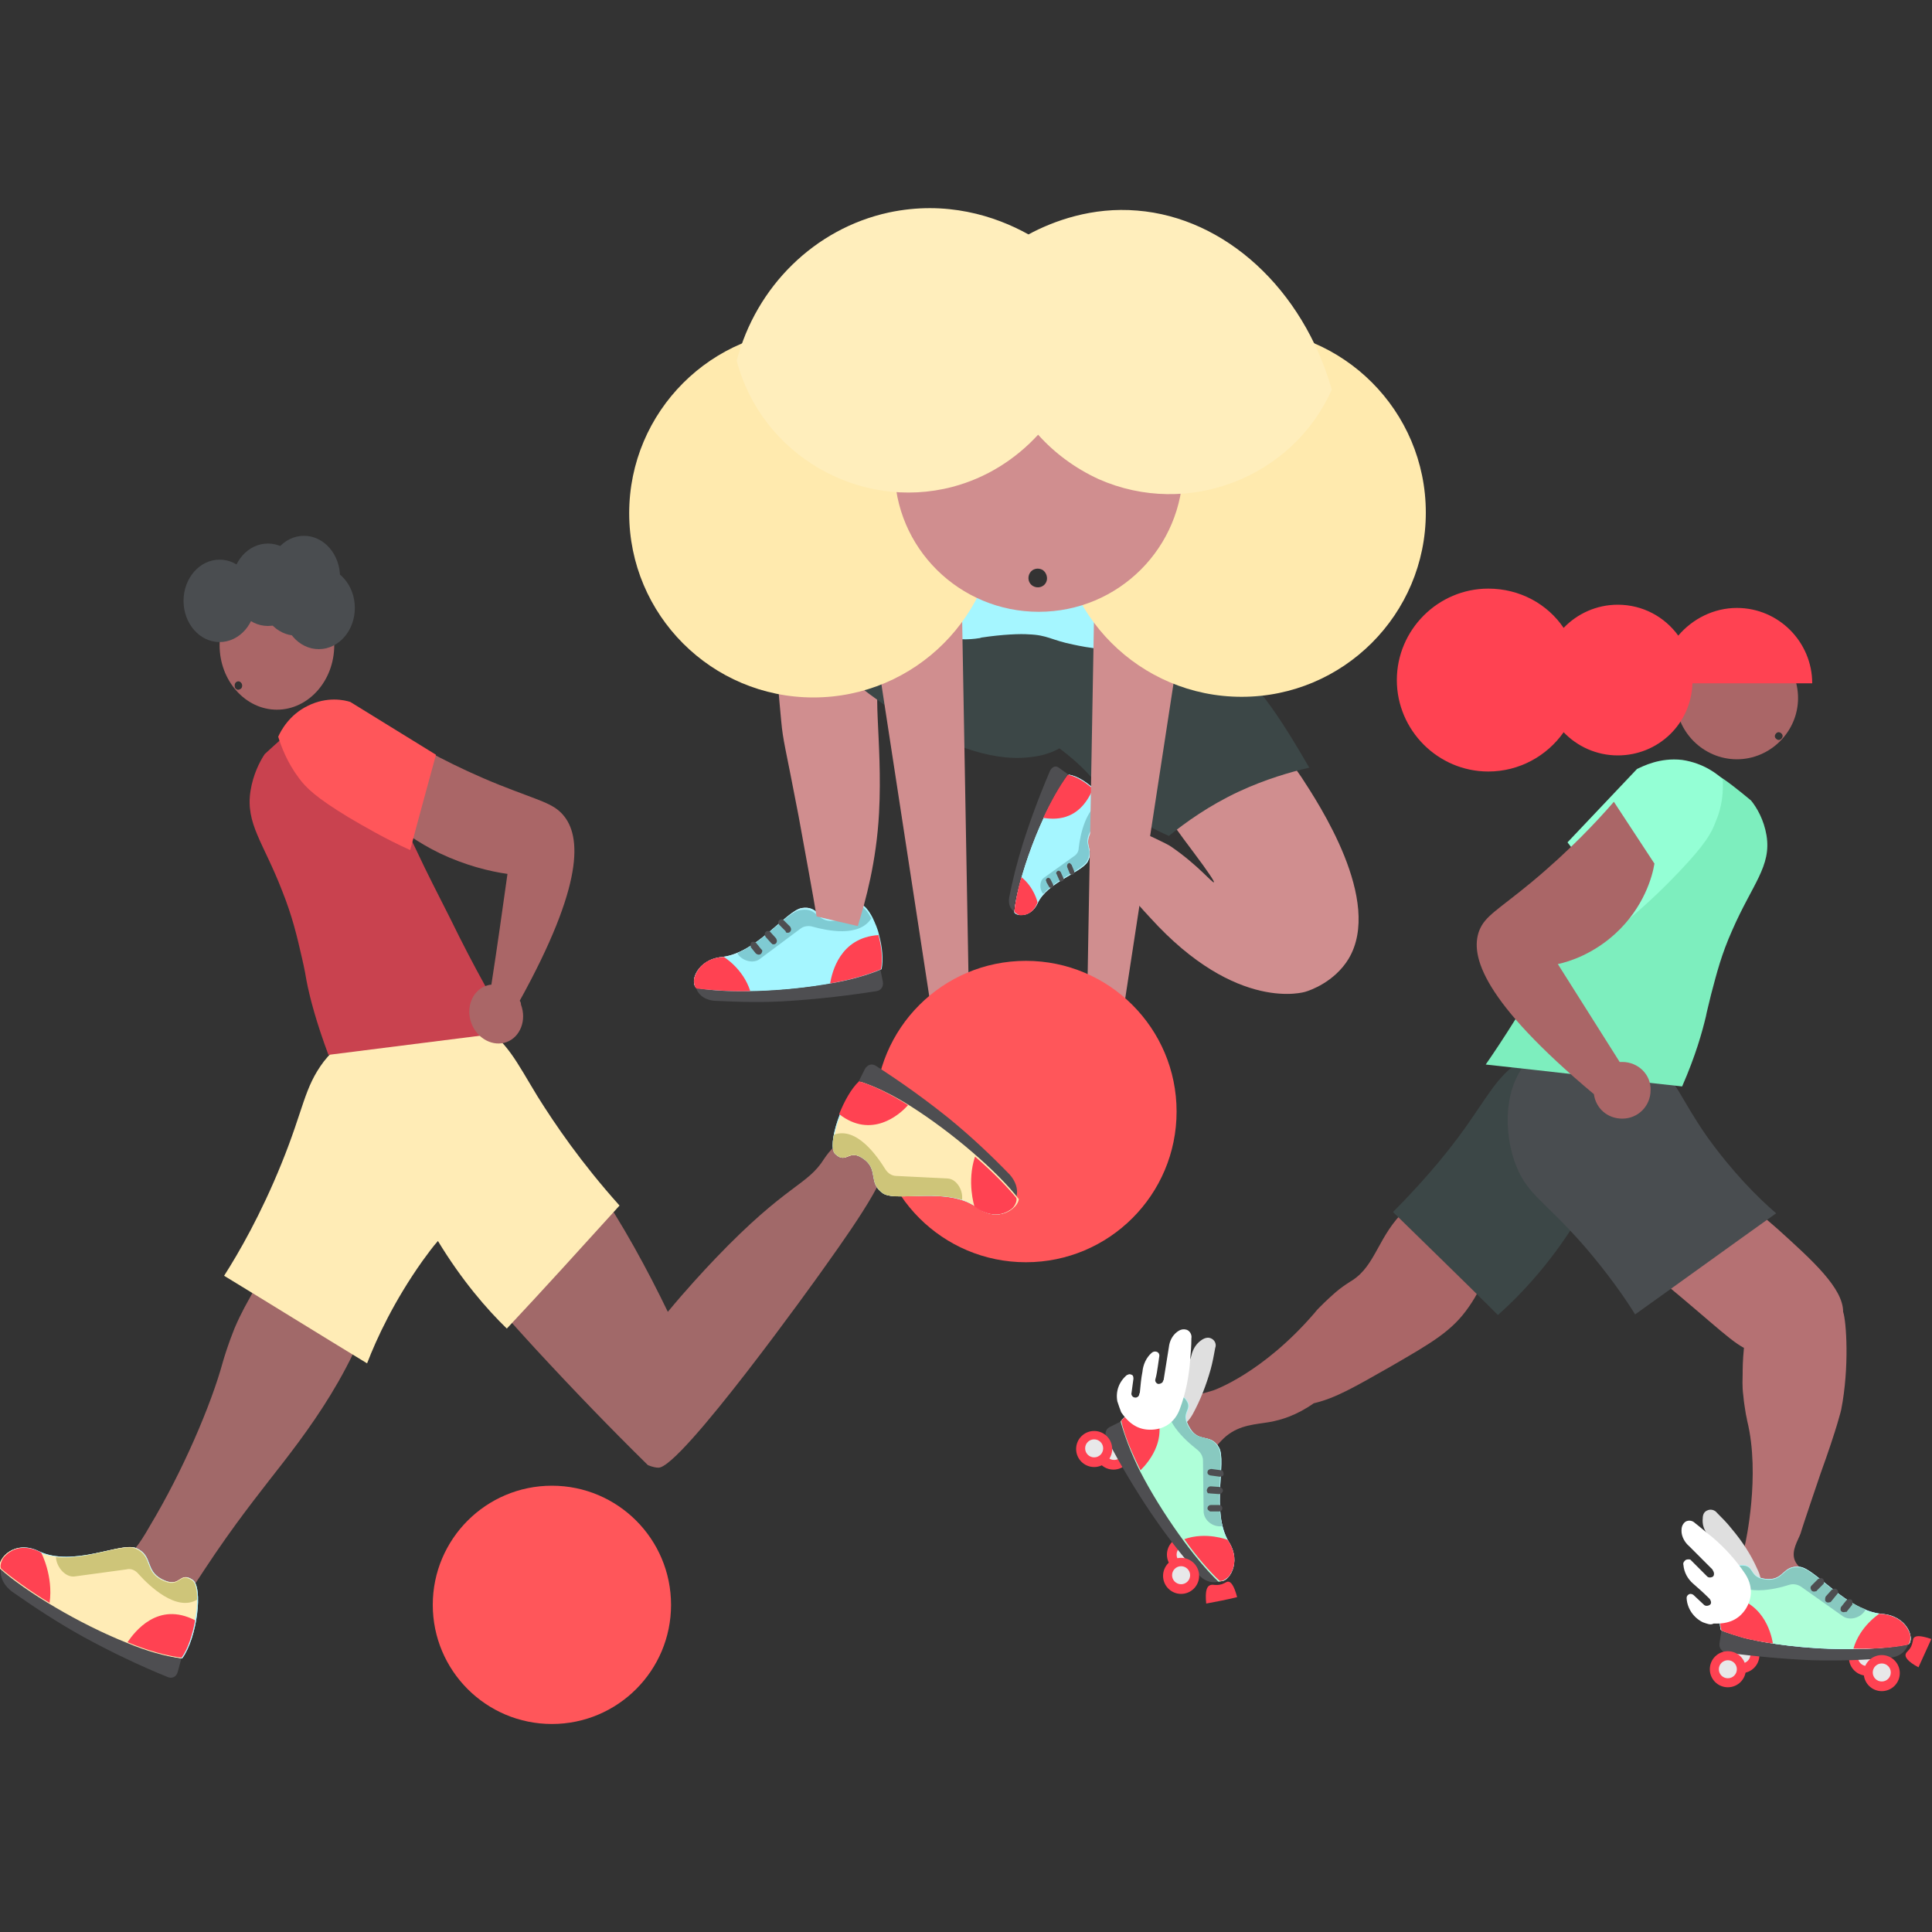 <svg version="1.1" id="Calque_1" xmlns="http://www.w3.org/2000/svg" xmlns:xlink="http://www.w3.org/1999/xlink" x="0px" y="0px" viewBox="0 0 300 300" style="enable-background:new 0 0 300 300;" width="300" height="300" xml:space="preserve"><rect x="0" y="0" width="300" height="300" fill="#333333" stroke="none"/><style>.st0{fill:#4E4E51;}
	.st1{fill:#B7F3FC;}
	.st2{fill:#A5F6FF;}
	.st3{fill:#FF4252;}
	.st4{fill:#7FCBD3;}
	.st5{fill:#D08E8F;}
	.st6{fill:#3C4747;}
	.st7{fill:#AA6667;}
	.st8{fill:#FFFFFF;}
	.st9{fill:#FFEAAE;}
	.st10{fill:#FFEEBC;}
	.st11{fill:#FF565A;}
	.st12{fill:#B57173;}
	.st13{fill:#E8E8E9;}
	.st14{fill:#DFDFDF;}
	.st15{fill:#AFFFD9;}
	.st16{fill:#88C9C0;}
	.st17{fill:#494D50;}
	.st18{fill:#7DEEBE;}
	.st19{fill:#94FFD5;}
	.st20{fill:#A16969;}
	.st21{fill:#FFECB6;}
	.st22{fill:#C9424F;}
	.st23{fill:#CEC579;}
	.st24{fill:#4A4D50;}</style><g><path class="st0" d="M108.1,153.4l0.1,0.3c0.5,1.1,1.6,1.6,2.7,1.7c4,0.2,8,0.3,12,0c4.4-0.3,8.8-0.8,13.2-1.5 c0.7-0.1,1.1-0.7,1-1.4l-0.4-2c-2.1,0.9-4.8,1.6-7.9,2.2C121.7,154,112.9,154.2,108.1,153.4z"/><path class="st1" d="M136.8,150.4c0.7-3.4-1.5-9.9-3.3-10c-2.3,0-0.9,2-4,2.3c-2.6,0.2-2.4-2.1-5-1.7c-2.4,0.4-7,7-12.4,7.6 c-3.9,0.4-5,3.9-4,4.7C114.9,154.6,129.7,153.6,136.8,150.4z"/><path class="st1" d="M136.8,150.4c0.7-3.4-1.5-9.9-3.3-10c-2.3,0-0.9,2-4,2.3c-2.6,0.2-2.4-2.1-5-1.7c-2.4,0.4-7,7-12.4,7.6 c-3.9,0.4-5,3.9-4,4.7C114.9,154.6,129.7,153.6,136.8,150.4z"/><path class="st2" d="M108.1,153.4c4.8,0.9,13.6,0.6,20.9-0.7c3-0.5,5.8-1.3,7.9-2.2c0.3-1.5,0.1-3.5-0.4-5.3c-0.2-1-0.6-1.8-1-2.7 c-0.6-1.1-1.2-1.9-1.9-1.9c-2.3,0-0.9,2-4,2.3c-2.6,0.2-2.4-2.1-5-1.7c-2,0.3-5.6,5.1-9.9,6.9c-0.8,0.3-1.6,0.6-2.4,0.7 C108.2,149,107.1,152.5,108.1,153.4z"/><path class="st3" d="M128.9,152.7c3-0.5,5.8-1.3,7.9-2.2c0.3-1.5,0.1-3.5-0.4-5.3C130.4,145.6,129.2,151,128.9,152.7z"/><path class="st4" d="M114.5,148l0.1,0.2c0.7,1,2.4,1.5,3.4,0.7l6.3-4.7c0.5-0.4,1.3-0.5,1.9-0.3c2.2,0.6,7.2,1.7,9.1-1.3 c-0.6-1.1-1.2-1.9-1.9-1.9c-2.3,0-0.9,2-4,2.3c-2.6,0.2-2.4-2.1-5-1.7C122.4,141.4,118.8,146.2,114.5,148z"/><path class="st3" d="M116.5,153.9c-1.1-3.5-4.1-5.3-4.1-5.3s-3.6-0.1-4.6,3.3c-0.1,0.5,0,1.5,0.4,1.6 C109.9,153.7,113.3,154,116.5,153.9z"/><path class="st0" d="M122.1,144.8c0.3,0.1,0.6,0,0.7-0.3c0.1-0.2,0-0.4-0.1-0.6l-1-1c-0.2-0.2-0.5-0.2-0.7,0 c-0.2,0.2-0.2,0.5,0,0.7l1,1C122,144.8,122.1,144.8,122.1,144.8z"/><path class="st0" d="M119.9,146.6c0.3,0.1,0.6,0,0.7-0.3c0.1-0.2,0-0.4-0.1-0.6l-0.9-1c-0.2-0.2-0.5-0.2-0.7,0 c-0.2,0.2-0.2,0.5,0,0.8l0.9,1C119.8,146.5,119.9,146.5,119.9,146.6z"/><path class="st0" d="M117.6,148.2c0.3,0.1,0.6,0,0.7-0.3c0.1-0.2,0.1-0.4-0.1-0.5l-0.8-1c-0.2-0.2-0.5-0.2-0.7-0.1 c-0.2,0.2-0.2,0.5-0.1,0.8l0.8,1C117.4,148.1,117.5,148.1,117.6,148.2z"/><path class="st5" d="M126.8,142.3c-0.6-3.6-1.6-9-2.8-15.6c-2.1-11-2.4-11.5-2.7-14.8c-0.8-8.5-1.9-18.8,4-24 c1.9-1.7,5.5-2.2,12.7-3.7c10.3-2.2,10.7,1,14.8,3.8c5,3.5,9.7,6.7,9.6,9.4c0,0.3,0,0.5-0.1,0.8c-0.1,0.8-1.6,15.5-8.2,17.2 c-3.6,0.9-7.6-2.3-10.7-4.7c-4.1-3.3-5.1-6-6.2-5.7c-2.1,0.6-0.1,9.8-0.7,21.2c-0.4,7.6-2.1,13.7-3.3,17.6 C131,143.3,128.9,142.8,126.8,142.3z"/><path class="st5" d="M202.7,154c0.7-0.2,4.5-1.5,6.7-5.1c5.4-9-4.7-24.2-7.3-28.2c-0.9-1.3-1.8-2.5-4-5.9 c-5.5-8.5-5.4-9.2-6.8-10.6c-7-6.6-24.2-2.3-25.3,2.8c-0.6,2.8,3.2,8.2,4.2,9.3c0.2,0.2,0.3,0.4,0.5,0.6c4.1,4.7,6.4,5.2,9.6,8.6 c1.3,1.4,0.4,0.7,5,6.8c2.4,3.2,3.3,4.6,3.2,4.7c-0.2,0.2-2.4-2.6-6.6-5.5c-0.7-0.5-3.3-1.7-8.4-4c-1.3-0.6-2.3-1-3.1-0.6 c-1.7,0.8-1.5,4.4-1.4,5c0.5,0.5,1.1,1.1,1.8,1.8c1,1,1.7,1.9,2.1,2.3c0.1,0.1,0.2,0.2,0.2,0.3c1.2,1.4,4.9,5.6,5.5,6.2 C192.1,157.4,202.7,154,202.7,154z"/><path class="st0" d="M162.1,126.9c1.1-2.5,2.5-4.9,3.7-6.7l-1.4-1c-0.5-0.4-1.1-0.1-1.4,0.6c-1.7,4-3.1,7.8-4.2,11.3 c-0.9,2.9-1.6,5.7-2.1,8.3c-0.1,0.7,0,1.5,0.6,2l0.1,0.1C157.8,138.4,159.5,132.4,162.1,126.9z"/><path class="st1" d="M157.5,141.6c0.3,0.7,2.6,0.9,3.6-1.3c1.5-3.3,6.8-4.8,7.8-6.5c1-1.9-0.6-2.4,0.4-4.4c1.2-2.6,2.2-0.8,2.9-2.8 c0.6-1.6-3.4-5.9-6.2-6.3C161.6,125.9,157.9,137,157.5,141.6z"/><path class="st1" d="M157.5,141.6c0.3,0.7,2.6,0.9,3.6-1.3c1.5-3.3,6.8-4.8,7.8-6.5c1-1.9-0.6-2.4,0.4-4.4c1.2-2.6,2.2-0.8,2.9-2.8 c0.6-1.6-3.4-5.9-6.2-6.3C161.6,125.9,157.9,137,157.5,141.6z"/><path class="st2" d="M161,140.2c0.2-0.5,0.5-1,0.9-1.4c2.1-2.4,6.1-3.7,6.9-5.1c1.1-1.9-0.6-2.4,0.4-4.4c1.2-2.6,2.2-0.8,2.9-2.8 c0.2-0.5-0.1-1.3-0.7-2.2c-0.5-0.7-1-1.3-1.6-1.8c-1.2-1.1-2.7-2-3.9-2.2c-1.3,1.8-2.6,4.1-3.8,6.7c-2.5,5.5-4.3,11.5-4.6,14.7 C157.8,142.3,160.1,142.5,161,140.2z"/><path class="st3" d="M169.7,122.5c-1.2-1.1-2.7-2-3.9-2.2c-1.3,1.8-2.6,4.1-3.8,6.7C163.4,127.2,167.5,127.8,169.7,122.5z"/><path class="st4" d="M168.8,133.7c1-1.9-0.6-2.4,0.4-4.4c1.2-2.6,2.2-0.8,2.9-2.8c0.2-0.5-0.1-1.3-0.7-2.2 c-2.8,0.9-3.7,5.5-3.9,7.4c0,0.5-0.3,1-0.8,1.3l-4.6,3.3c-0.7,0.5-0.7,1.7-0.2,2.4l0.1,0.1C164,136.5,168,135.1,168.8,133.7z"/><path class="st3" d="M157.5,141.5c0,0.2,0.5,0.5,0.8,0.6c2.2,0.2,2.8-2,2.8-2s-0.5-2.3-2.5-3.9C158,138.2,157.6,140.4,157.5,141.5z"/><path class="st0" d="M165.7,134.6l0.4,1c0.1,0.2,0.3,0.3,0.5,0.2c0.2-0.1,0.3-0.3,0.2-0.5l-0.4-1c-0.1-0.1-0.2-0.2-0.3-0.3 c-0.2,0-0.4,0.2-0.4,0.4C165.7,134.5,165.7,134.5,165.7,134.6z"/><path class="st0" d="M164.1,135.8l0.4,0.9c0.1,0.2,0.3,0.2,0.5,0.1c0.2-0.1,0.2-0.4,0.1-0.5l-0.4-0.9c-0.1-0.1-0.2-0.2-0.3-0.2 c-0.2,0-0.4,0.2-0.4,0.4C164,135.7,164.1,135.7,164.1,135.8z"/><path class="st0" d="M162.5,137l0.4,0.7c0.1,0.2,0.3,0.2,0.5,0.1c0.2-0.1,0.2-0.3,0.1-0.5l-0.4-0.8c-0.1-0.1-0.2-0.2-0.3-0.2 c-0.2,0-0.4,0.2-0.4,0.4C162.5,136.9,162.5,136.9,162.5,137z"/><path class="st3" d="M226.3,124.4"/><path class="st6" d="M195,106.8c-0.9-1-2.4-2.4-3.4-4.4c-0.2-0.4-0.7-1.4-1.6-2.7c-0.3-0.5-0.7-1-1.1-1.5c-2-2.6-4.2-4-5.3-4.9 c-7.5-6.2-11.2-9.2-14.3-8.5c-2.6,0.6-2.2,3.4-5.2,13.7c-1.5-0.6-3.4-1.2-6.5-3.1c-1.8-1.1-3-2.2-3.9-3.3c-4.2-4.7-4.2-6.3-6.2-7 c-4-1.3-9.8,5.7-13.1,9.7c-2.6,3.2-4.4,6.1-5.5,8c3.3,2.9,18.4,16.1,30.8,14.8c2.2-0.2,3.8-0.8,4.8-1.4c0.8,0.6,1.7,1.3,2.8,2.3 c2.4,2.2,2.6,2.9,4.4,4.8c1.9,1.9,5,4.4,9.8,6.5c2.6-2.1,6.2-4.7,10.9-6.9c4.1-1.9,7.9-3,10.9-3.7 C199.1,111.9,196.6,108.5,195,106.8z"/><path class="st7" d="M185.2,162"/><path class="st2" d="M141.3,91.4c-2.8,5.3-1,4.2,3.8,6.8c2.5,1.4,5.7,1.1,6.9,0.9c0.1,0,0.1,0,0.4-0.1c3.3-0.5,6.1-0.6,7.3-0.5 c3,0.1,3.5,0.9,7,1.6c1.9,0.4,6.6,1.4,10.2,0c5.7-2.2,9.7-3,8.5-8.2c-2-8.9-18.4,1-25.8,1.1C153.5,93.2,144.5,85.3,141.3,91.4z"/><path class="st5" d="M150.7,169.9c-0.5-30.5-1.1-61-1.6-91.4l-16.2,1.8c4.9,32.2,9.9,64.5,14.8,96.7 C148.7,174.6,149.7,172.3,150.7,169.9z"/><path class="st5" d="M168.6,168.4c0.5-30.5,1.1-61,1.6-91.4l16.2,1.8c-4.9,32.2-9.9,64.5-14.8,96.7 C170.6,173.1,169.6,170.7,168.6,168.4z"/><path class="st8" d="M137.9,63.3"/><circle class="st9" cx="192.8" cy="79.6" r="28.6"/><circle class="st9" cx="126.3" cy="79.7" r="28.6"/><path class="st5" d="M161.3,50.3c-12.4,0-22.4,10-22.4,22.4S149,95,161.3,95c12.4,0,22.4-10,22.4-22.4S173.7,50.3,161.3,50.3z M162.4,90.5c-0.4,0.7-1.3,0.9-2,0.5s-0.9-1.3-0.5-2c0.4-0.7,1.3-0.9,2-0.5C162.5,88.9,162.8,89.8,162.4,90.5z"/><path class="st10" d="M176.6,32.7c-7-0.6-13,1.6-16.9,3.7c-5.2-2.9-12.8-5.3-21.7-3.4c-11.5,2.5-20.6,11.5-23.6,23 c3.8,14.6,19,23.4,33.5,19.6c5.3-1.4,9.8-4.3,13.3-8.1c2.5,2.8,5.7,5.2,9.4,6.9c13.8,6.1,30.1-0.2,36.2-13.9 C202.3,44.8,190.2,33.8,176.6,32.7z"/><circle class="st11" cx="159.3" cy="172.6" r="23.4"/><path class="st7" d="M187,226c0.6,0.1,1.4,0.2,1.9-0.3c0.4-0.5,0.2-1.3,0.2-1.4c0.3-0.3,0.7-0.8,1.3-1.3c2.2-1.8,4.6-1.8,6.8-2.2 c1.7-0.3,4.1-1,6.8-2.9c3.4-0.8,6.3-2.5,12.1-5.8c6.2-3.6,9.4-5.4,12-9.2c2.6-3.7,3.5-7.6,3.9-10c-2.8-2.8-5.5-5.6-8.3-8.5 c-2.6,1.1-4.3,2.4-5.4,3.4c-4.3,4-4.6,8.6-8.3,11c-0.3,0.2-1.7,1-3.1,2.3c-0.9,0.8-1.6,1.5-2.1,2c-0.4,0.4-0.6,0.7-0.7,0.8 c-8.1,9.4-15.7,12-15.7,12c-0.7,0.2-1.9,0.6-3.5,0.9c0,1.6-0.2,2.5-0.4,3c-0.1,0.1-0.2,0.7-0.3,1.4c0,0.3-0.1,0.5-0.1,0.8 c-0.1,1,0,2.2,0.9,3.2C185.7,225.8,186.5,226,187,226z"/><path class="st12" d="M286.2,203.7c0-3.7-4.8-8-10.1-12.8c-4.3-3.8-10.3-8.5-18.5-12.6c-5.3-0.7-9.7,1-10.8,3.8 c-0.9,2.3,0.6,5.1,1.8,7.2c2,3.6,4.6,5.7,5.5,6.4c10.9,8.8,14.1,12.2,16.7,13.6c-0.2,2-0.2,3.4-0.2,3.6c0,0.1,0,0.2,0,0.2 c0,0.1,0,0.1,0,0.2c0,0.7-0.1,1.9,0.1,3.4c0.1,1.2,0.3,2.2,0.4,2.9c0.1,0.5,0.2,0.9,0.2,1c2.1,8.5-0.3,19.1-0.3,19.1 c-0.2,0.8-0.5,2-0.9,3.5c1.7,1.3,2.4,2,2.8,2.5c0.1,0.1,0.4,0.6,1,1.1c0.2,0.2,0.4,0.4,0.6,0.5c0.8,0.6,1.8,1.3,3.1,1.1 c0.9-0.1,1.6-0.7,1.9-1.1c0.2-0.2,0.3-0.4,0.8-1.7c0.2-0.6,0.5-1.1,0.6-1.4c-0.8-0.3-1.8-0.9-2.2-1.9c-0.6-1.5,0.5-3.1,0.9-4.2 c0.2-0.8,3.1-9.3,3.1-9.3l0,0l0,0c2.6-7.2,3.2-9.9,3.2-9.9C287.2,212.3,286.7,205.1,286.2,203.7z"/><circle class="st3" cx="172.9" cy="225.4" r="2.8"/><circle class="st13" cx="173" cy="225.3" r="1.4"/><circle class="st3" cx="184" cy="241.4" r="2.8"/><circle class="st13" cx="184.1" cy="241.4" r="1.4"/><path class="st14" d="M185.2,219.6c1.2-2.2,2.1-4.5,2.8-7c0.3-1.1,0.5-2.2,0.7-3.3c0.2-0.5,0-1.1-0.5-1.4c-0.5-0.3-1-0.2-1.5,0.1 c-0.8,0.5-1.3,1.2-1.6,2.1c-0.1,0.4-0.2,0.8-0.4,1.2c-0.2,2.5-0.7,5-1.6,7.4c-0.7,1.7-1.9,2.9-3.7,3.1c0.4,0.1,0.7,0.2,1.2,0.2 C182.6,222.3,184.2,221.4,185.2,219.6z"/><path class="st0" d="M177.2,228.3c-1.4-2.7-2.5-5.4-3.1-7.6l-1.8,0.9c-0.6,0.3-0.8,1-0.5,1.7c2.1,4,4.4,7.9,6.9,11.6 c2.3,3.4,4.7,6.5,7.4,9.6c0.8,0.9,1.9,1.4,3.1,1.1l0.3-0.1C185.8,242.1,180.5,234.9,177.2,228.3z"/><path class="st1" d="M189.5,245.5c1.2,0.3,3.4-2.8,1.3-6.1c-2.8-4.7-0.3-12.4-1.5-14.6c-1.3-2.3-3.1-0.7-4.5-3 c-1.7-2.7,0.8-2.8-0.7-4.6c-1.1-1.4-7.7,0.8-10,3.4C176,228.3,184.2,240.7,189.5,245.5z"/><path class="st1" d="M189.5,245.5c1.2,0.3,3.4-2.8,1.3-6.1c-2.8-4.7-0.3-12.4-1.5-14.6c-1.3-2.3-3.1-0.7-4.5-3 c-1.7-2.7,0.8-2.8-0.7-4.6c-1.1-1.4-7.7,0.8-10,3.4C176,228.3,184.2,240.7,189.5,245.5z"/><path class="st15" d="M190.7,239.4c-0.4-0.7-0.8-1.6-1-2.4c-1.2-4.6,0.5-10.4-0.5-12.2c-1.3-2.3-3.1-0.7-4.5-3 c-1.7-2.7,0.8-2.8-0.7-4.6c-0.4-0.5-1.3-0.6-2.6-0.3c-1,0.2-1.9,0.5-2.8,0.9c-1.8,0.7-3.6,1.8-4.6,2.9c0.6,2.2,1.6,4.9,3,7.7 c3.4,6.6,8.6,13.8,12.2,17.2C190.7,245.7,192.8,242.7,190.7,239.4z"/><path class="st3" d="M178.7,217.7c-1.8,0.7-3.6,1.8-4.6,2.9c0.5,2.3,1.6,4.9,3,7.7C178.4,227,182,222.9,178.7,217.7z"/><path class="st16" d="M189.2,224.8c-1.3-2.3-3.1-0.8-4.5-3c-1.7-2.7,0.8-2.8-0.7-4.6c-0.4-0.5-1.3-0.6-2.6-0.3 c-1.2,3.4,2.7,6.8,4.5,8.2c0.5,0.4,0.9,1,0.9,1.7l0.1,8c0.1,1.3,1.4,2.3,2.7,2.2h0.2C188.6,232.4,190.2,226.6,189.2,224.8z"/><path class="st3" d="M189.3,245.4c0.3,0.3,1.1-0.2,1.5-0.6c2.1-2.8-0.2-5.7-0.2-5.7s-3.3-1.3-6.7-0.1 C185.7,241.6,188,244.2,189.3,245.4z"/><path class="st0" d="M187.9,229.1l1.5,0.2c0.3,0,0.6-0.1,0.6-0.4c0-0.3-0.1-0.6-0.4-0.6l-1.5-0.2c-0.2,0-0.4,0.1-0.5,0.2 c-0.2,0.3-0.1,0.6,0.1,0.7C187.7,229,187.7,229,187.9,229.1z"/><path class="st0" d="M187.9,231.9l1.4,0.1c0.3,0,0.5-0.2,0.6-0.5c0-0.3-0.2-0.5-0.5-0.6l-1.4-0.1c-0.2,0-0.4,0.1-0.5,0.3 c-0.2,0.3-0.1,0.6,0.1,0.8C187.7,231.8,187.7,231.9,187.9,231.9z"/><path class="st0" d="M188,234.7l1.3,0c0.3,0,0.5-0.2,0.5-0.5c0-0.3-0.2-0.5-0.5-0.5l-1.3,0c-0.2,0-0.3,0.1-0.4,0.2 c-0.2,0.3-0.1,0.6,0.2,0.7C187.8,234.7,187.9,234.7,188,234.7z"/><path class="st8" d="M173.5,217.6c-0.3-1.6,0.3-3.1,1.5-4.1c0,0,0.1,0,0.1,0c0.2-0.2,0.6-0.1,0.8,0.1c0.1,0.2,0.1,0.4,0.1,0.5 c-0.1,0.7-0.2,1.5-0.3,2.2c0,0,0,0,0,0c-0.1,0.3,0.2,0.7,0.5,0.7c0.3,0.1,0.7-0.2,0.7-0.5c0-0.1,0.1-0.2,0.1-0.3 c0.1-1.1,0.2-2.2,0.4-3.2c0.1-1.1,0.6-2.2,1.4-2.9c0.2-0.2,0.5-0.3,0.8-0.2c0.3,0.1,0.5,0.4,0.4,0.8l-0.2,1.4 c-0.1,0.7-0.2,1.4-0.4,2.1c0,0,0,0,0,0c-0.1,0.3,0.2,0.7,0.5,0.7c0.3,0,0.7-0.2,0.7-0.5c0.1-0.1,0.1-0.1,0.1-0.2l0.8-5 c0.1-0.9,0.5-1.8,1.3-2.4c0.4-0.3,0.9-0.5,1.5-0.3c0.5,0.2,0.8,0.8,0.7,1.3c0,1.2-0.1,2.3-0.2,3.5c-0.2,2.6-0.7,5.1-1.6,7.5 c-0.7,1.9-2.2,3.1-4.3,3.2c-2,0.1-3.5-0.8-4.8-2.7C173.9,218.8,173.7,218.2,173.5,217.6z"/><path class="st3" d="M190.7,245.6c-0.3,0-0.4,0.2-1,0.4c-1,0.3-1.4-0.1-1.9,0.2c-0.4,0.2-0.7,0.9-0.5,2.8c1.6-0.3,3.2-0.6,4.8-1 C191.6,246.1,191.1,245.6,190.7,245.6z"/><circle class="st3" cx="183.4" cy="244.7" r="2.8"/><circle class="st13" cx="183.4" cy="244.6" r="1.4"/><circle class="st3" cx="169.9" cy="225" r="2.8"/><circle class="st13" cx="169.9" cy="224.9" r="1.4"/><circle class="st3" cx="270.4" cy="257" r="2.8"/><circle class="st13" cx="270.4" cy="256.9" r="1.4"/><circle class="st3" cx="289.9" cy="257.4" r="2.8"/><circle class="st13" cx="289.9" cy="257.3" r="1.4"/><path class="st14" d="M272.9,243.7c-1-2.3-2.4-4.4-4-6.3c-0.7-0.9-1.5-1.7-2.3-2.5c-0.3-0.4-0.9-0.6-1.4-0.4 c-0.6,0.2-0.8,0.7-0.8,1.3c-0.1,0.9,0.2,1.8,0.8,2.5c0.3,0.3,0.5,0.7,0.8,1c1.9,1.6,3.7,3.5,5.1,5.6c1,1.5,1.2,3.2,0.4,4.8 c0.3-0.2,0.6-0.5,0.9-0.8C273.6,247.3,273.8,245.5,272.9,243.7z"/><path class="st0" d="M275.3,255.2c-3.1-0.4-5.9-1.1-8-2l-0.3,2c-0.1,0.7,0.4,1.3,1,1.4c4.4,0.6,8.9,1,13.4,1.2 c4,0.1,8.1,0,12.1-0.4c1.2-0.1,2.2-0.7,2.7-1.8l0.1-0.3C291.5,256.3,282.6,256.4,275.3,255.2z"/><path class="st1" d="M296.4,255.3c0.9-0.9-0.2-4.4-4.2-4.7c-5.4-0.5-10.3-7-12.7-7.3c-2.7-0.3-2.4,2-5,1.9 c-3.2-0.2-1.8-2.3-4.2-2.2c-1.8,0.1-3.9,6.7-3.1,10.1C274.5,256.2,289.5,256.8,296.4,255.3z"/><path class="st1" d="M296.4,255.3c0.9-0.9-0.2-4.4-4.2-4.7c-5.4-0.5-10.3-7-12.7-7.3c-2.7-0.3-2.4,2-5,1.9 c-3.2-0.2-1.8-2.3-4.2-2.2c-1.8,0.1-3.9,6.7-3.1,10.1C274.5,256.2,289.5,256.8,296.4,255.3z"/><path class="st15" d="M292.2,250.7c-0.8-0.1-1.7-0.3-2.5-0.6c-4.4-1.7-8.2-6.5-10.2-6.7c-2.7-0.3-2.4,2-5,1.9 c-3.2-0.2-1.8-2.3-4.2-2.2c-0.6,0-1.2,0.8-1.8,1.9c-0.4,0.9-0.7,1.8-0.9,2.8c-0.5,1.9-0.7,4-0.3,5.4c2.1,0.8,4.9,1.6,8,2 c7.3,1.1,16.2,1.1,21.1,0.1C297.3,254.5,296.1,250.9,292.2,250.7z"/><path class="st3" d="M267.6,247.8c-0.5,1.9-0.7,4-0.3,5.4c2.2,0.9,4.9,1.6,8,2C275,253.5,273.7,248.2,267.6,247.8z"/><path class="st16" d="M279.5,243.4c-2.7-0.3-2.4,2-5,1.9c-3.2-0.2-1.8-2.3-4.2-2.2c-0.6,0-1.2,0.8-1.8,1.9c2.1,3,7.1,1.8,9.3,1.1 c0.6-0.2,1.3-0.1,1.9,0.3l6.5,4.6c1.1,0.7,2.7,0.2,3.4-0.9l0.1-0.2C285.3,248.3,281.5,243.6,279.5,243.4z"/><path class="st3" d="M296.2,255.4c0.4-0.1,0.5-1,0.4-1.6c-1.1-3.3-4.8-3.2-4.8-3.2s-3,1.9-4,5.4 C291.1,256.1,294.5,255.8,296.2,255.4z"/><path class="st0" d="M282.1,247l1-1c0.2-0.2,0.2-0.5,0-0.8c-0.2-0.2-0.5-0.2-0.8,0l-1,1c-0.2,0.2-0.2,0.4-0.1,0.6 c0.1,0.3,0.4,0.4,0.7,0.3C282,247.1,282.1,247.1,282.1,247z"/><path class="st0" d="M284.4,248.6l0.9-1.1c0.2-0.2,0.1-0.6-0.1-0.7c-0.2-0.2-0.6-0.1-0.8,0.1l-0.9,1c-0.1,0.2-0.1,0.4-0.1,0.6 c0.1,0.3,0.4,0.4,0.7,0.3C284.3,248.8,284.3,248.7,284.4,248.6z"/><path class="st0" d="M286.8,250.2l0.8-1c0.1-0.2,0.1-0.6-0.1-0.8c-0.2-0.1-0.6-0.1-0.8,0.1l-0.8,1c-0.1,0.1-0.1,0.3-0.1,0.5 c0.1,0.3,0.4,0.4,0.7,0.3C286.7,250.3,286.8,250.3,286.8,250.2z"/><path class="st8" d="M264.4,251.9c-1.4-0.7-2.4-2.1-2.5-3.7c0,0,0,0,0-0.1c0-0.3,0.3-0.6,0.6-0.6c0.2,0,0.4,0.1,0.5,0.2 c0.5,0.5,1.1,1,1.6,1.5c0,0,0,0,0,0c0.2,0.2,0.6,0.2,0.9,0c0.3-0.2,0.2-0.6,0-0.9c-0.1-0.1-0.2-0.2-0.2-0.2 c-0.8-0.8-1.6-1.5-2.4-2.2c-0.8-0.7-1.4-1.7-1.5-2.9c-0.1-0.3,0.1-0.6,0.4-0.8c0.3-0.1,0.7-0.1,0.8,0.1l1,1c0.5,0.5,1,1,1.5,1.5 c0,0,0,0,0,0c0.2,0.2,0.6,0.2,0.9,0c0.2-0.2,0.2-0.6,0-0.9c0-0.1-0.1-0.1-0.1-0.2l-3.6-3.6c-0.7-0.6-1.2-1.5-1.2-2.4 c0-0.5,0.1-1,0.6-1.4c0.5-0.3,1.1-0.2,1.5,0.2c0.9,0.7,1.8,1.5,2.7,2.2c2,1.7,3.7,3.6,5.1,5.7c1.1,1.7,1.2,3.6,0.1,5.4 c-1.1,1.7-2.7,2.4-5,2.3C265.6,252.4,265,252.1,264.4,251.9z"/><path class="st3" d="M297.2,254.3c-0.2,0.2-0.1,0.4-0.3,1c-0.3,1-0.9,1.1-1,1.6c-0.1,0.4,0.3,1.1,2,2c0.7-1.5,1.3-2.9,2-4.4 C298.1,253.9,297.5,254,297.2,254.3z"/><circle class="st3" cx="292.2" cy="259.8" r="2.8"/><circle class="st13" cx="292.2" cy="259.7" r="1.4"/><circle class="st3" cx="268.3" cy="259.2" r="2.8"/><circle class="st13" cx="268.3" cy="259.2" r="1.4"/><path class="st6" d="M248.4,163.9c-4.7-2.6-9.9-0.3-11,0.2c-4.1,1.9-5.7,5-8.9,9.6c-2.5,3.7-6.5,8.8-12.2,14.5 c5.4,5.3,10.9,10.6,16.3,16c3.8-3.4,8.9-8.8,13.3-16.5c4-7,6-13.4,7.1-18.1C252.4,168.1,251.2,165.4,248.4,163.9z"/><path class="st17" d="M238.1,163.9c-5,4.3-4.6,12.5-2.6,17.3c1.8,4.4,4.4,5.3,10.6,12.4c3.6,4.2,6.2,7.9,7.8,10.5 c7.3-5.2,14.6-10.5,21.9-15.7C273,186,269,182,265,176.4c-4.3-6.2-4.6-8.7-8.2-11.3C252.1,161.6,243.4,159.3,238.1,163.9z"/><path class="st18" d="M246.8,138.2c-2.4,4.4-3.4,6.2-5.8,10.4c-4.1,7.4-7.8,13.1-10.3,16.7c10.2,1.1,20.3,2.3,30.5,3.4 c2.1-4.8,3.1-8.4,3.7-10.9c0.1-0.6,0.4-1.7,0.8-3.4c0.9-3.4,1.6-6.2,3.3-10c3.1-7.1,6.1-9.9,5.3-14.7c-0.4-2.4-1.5-4.3-2.4-5.4 c-4.2-3.5-5.4-4.1-5.6-4c-0.3,0.2,1.3,1.6,0.7,2.3c-0.7,0.9-3.6-0.6-5.9-0.2C254.4,123.7,251.5,129.4,246.8,138.2z"/><path class="st19" d="M267.5,121c-0.7-0.7-2.9-2.5-6.3-3c-3.5-0.4-6.1,1-7,1.4c-3.6,3.8-7.2,7.6-10.8,11.4c3.1,4,6.2,8.1,9.3,12.1 c3.4-2.8,6.1-5.5,8-7.5c4.1-4.3,5.1-6.1,5.7-7.8C267.5,125.1,267.6,122.7,267.5,121z"/><path class="st7" d="M251.9,164.9c-0.1,0-0.3,0-0.4,0c-3.2-5.1-6.4-10.1-9.6-15.2c1.9-0.4,5.5-1.6,8.9-4.7c4.5-4.1,5.8-9,6.1-10.9 c-2.1-3.2-4.2-6.4-6.3-9.6c-2.6,3-6.9,7.6-12.8,12.5c-5.2,4.3-7.2,5.2-8.1,7.5c-1.5,3.9,0.6,11,17.8,25.4c0.3,2.2,2.1,3.8,4.4,3.8 c2.5,0,4.4-2,4.4-4.4C256.4,166.9,254.4,164.9,251.9,164.9z"/><path class="st8" d="M259.8,102.8"/><path class="st7" d="M269.7,98.9c-5.2,0-9.5,4.3-9.5,9.5s4.3,9.5,9.5,9.5c5.2,0,9.5-4.3,9.5-9.5S275,98.9,269.7,98.9z M275.9,114.8 c-0.3-0.2-0.4-0.5-0.2-0.8s0.5-0.4,0.8-0.2c0.3,0.2,0.4,0.5,0.2,0.8C276.5,114.9,276.2,115,275.9,114.8z"/><path class="st3" d="M281.4,106.1c0-6.4-5.2-11.7-11.7-11.7c-3.6,0-6.9,1.7-9.1,4.3c-2.1-2.9-5.5-4.8-9.4-4.8 c-3.3,0-6.3,1.4-8.4,3.6c-2.5-3.7-6.8-6.1-11.7-6.1c-7.8,0-14.2,6.4-14.2,14.2s6.4,14.2,14.2,14.2c4.8,0,9.1-2.4,11.7-6.1 c2.1,2.2,5.1,3.6,8.4,3.6c6.3,0,11.4-4.9,11.6-11.2C269.1,106.1,275.3,106.1,281.4,106.1z"/><path class="st20" d="M64.7,187.9c5.5,7,11.7,14.2,18.4,21.5c6,6.5,11.8,12.5,17.5,18.1c0.7,0.3,1.3,0.4,1.6,0.4 c3.4,0.3,25.1-30.1,25.1-30.1c2.9-4.1,11.5-15.8,10-17.6c-0.4-0.5-2.6-1.5-3.9-1.6c0,0-0.1,0-0.1,0c-1.2-0.1-1.8-1-2.2-1.2 c-1.2-0.4-3.1,2.5-3.1,2.5c-2.7,4.3-5.7,3.8-16.9,15.5c-1.9,2-4.5,4.8-7.4,8.3c-3.1-6.4-6.9-13.5-11.8-20.7c-4.1-6-7.7-10.6-9-12.1 C76.8,176.7,70.7,182.3,64.7,187.9z"/><path class="st20" d="M26.4,250.5c1.8-0.6,2.6-2.3,2.8-2.8c0.5-0.9,1.4-2.2,2.5-3.9c4.8-7.3,8.8-12.2,10-13.8 c5.8-7.4,14.1-17.8,17.5-31.9c0.9-3.8,1.9-9.7,1.8-17.2c-4.6-2.1-9.3-4.1-13.9-6.2c-4.5,17.9-6.9,24.4-8.3,26.8 c-0.2,0.4-1.3,2.2-2.4,4.8c-1,2.5-1.6,4.5-1.8,5.2c-1.8,6.6-6.2,16.9-11.3,25.4c-0.9,1.6-1.7,2.8-2.2,3.4c-0.8,1.5-0.8,2.8-0.8,3.3 c0,0.8,0.3,1.8,0.4,2.1c0.1,0.4,0.2,0.7,0.3,1.1c0.4,1.3,1.2,2.9,2.7,3.6C24.8,250.9,25.9,250.6,26.4,250.5z"/><path class="st21" d="M96.2,187.2c-6-6.7-10-12.6-12.7-16.9c-3.3-5.4-4.9-9-9.2-11.2c-1-0.5-4.9-2.4-9.1-1.2 c-5.9-0.9-11.9,3.1-14.9,6.9c-3.1,4.1-3.1,7.3-6.6,15.9c-3.2,7.9-6.6,13.8-8.9,17.4c7.4,4.5,14.8,9.1,22.2,13.6 c1.5-3.9,4.2-9.7,8.6-15.9c0.8-1.1,1.6-2.2,2.4-3.1c3.7,6.1,7.6,10.6,10.7,13.6C84.6,200,90.4,193.6,96.2,187.2z"/><path class="st22" d="M64.5,131.7c2.2,4.7,3.2,6.5,5.4,10.9c3.8,7.8,7.3,13.9,9.6,17.6c-9.5,1.2-19,2.4-28.5,3.6 c-1.9-5.1-2.9-8.9-3.4-11.5c-0.1-0.6-0.3-1.8-0.7-3.5c-0.8-3.5-1.5-6.5-3.1-10.5c-2.9-7.5-5.7-10.4-4.9-15.5 c0.4-2.5,1.4-4.5,2.2-5.7c4-3.7,5.1-4.4,5.3-4.2c0.3,0.2-1.2,1.7-0.6,2.5c0.6,0.9,3.4-0.6,5.5-0.2C57.3,116.4,60,122.5,64.5,131.7z"/><path class="st7" d="M80.7,155.4c10-18.1,9.6-25.6,6.7-28.9c-1.6-1.8-3.5-2.1-9.8-4.6c-7-2.8-12.5-5.9-15.9-8 c-2.3,2.5-4.7,4.9-7,7.4c2.2,2.9,6.6,7.8,13.6,11.2c4,1.9,7.7,2.8,10.5,3.2c-0.8,5.7-1.6,11.4-2.5,17.2c-0.3,0-0.6,0.1-0.9,0.2 c-2.1,0.8-3.1,3.4-2.2,5.8s3.4,3.7,5.5,2.9c2.1-0.8,3.1-3.4,2.2-5.8C80.9,155.7,80.8,155.5,80.7,155.4z"/><path class="st11" d="M43.2,114.4c0.4-0.9,1.7-3.4,4.6-4.8c3-1.5,5.7-0.9,6.6-0.6c4.4,2.7,8.9,5.5,13.3,8.2 C66.4,122,65,127,63.7,132c-4-1.8-7.2-3.7-9.6-5.1c-5.1-3.1-6.6-4.6-7.7-6.1C44.6,118.4,43.7,116,43.2,114.4z"/><path class="st8" d="M52.3,94.4"/><path class="st7" d="M43,90.2c-4.9,0-8.9,4.5-8.9,10c0,5.5,4,10,8.9,10s8.9-4.5,8.9-10C51.9,94.7,47.9,90.2,43,90.2z M37.3,107 c-0.3,0.2-0.6,0.1-0.8-0.2c-0.1-0.3-0.1-0.7,0.2-0.9s0.6-0.1,0.8,0.2C37.7,106.4,37.6,106.9,37.3,107z"/><path class="st0" d="M140.9,171.7c-2.7-1.7-5.4-3.1-7.6-3.7l1-2c0.4-0.7,1.1-0.9,1.7-0.5c3.9,2.5,7.8,5.3,11.4,8.2 c3.3,2.7,6.4,5.6,9.4,8.7c0.8,0.9,1.4,2.2,1,3.5l-0.1,0.3C154.6,181.9,147.5,175.7,140.9,171.7z"/><path class="st1" d="M157.9,186.2c0.2,1.4-2.9,3.8-6.2,1.3c-4.6-3.3-12.5-0.8-14.6-2.2c-2.3-1.6-0.7-3.5-2.8-5.2 c-2.6-2-2.8,0.8-4.6-0.9c-1.4-1.3,1.1-8.8,3.8-11.2C140.9,170.3,153.2,180.1,157.9,186.2z"/><path class="st1" d="M157.9,186.2c0.2,1.4-2.9,3.8-6.2,1.3c-4.6-3.3-12.5-0.8-14.6-2.2c-2.3-1.6-0.7-3.5-2.8-5.2 c-2.6-2-2.8,0.8-4.6-0.9c-1.4-1.3,1.1-8.8,3.8-11.2C140.9,170.3,153.2,180.1,157.9,186.2z"/><path class="st21" d="M151.7,187.5c-0.7-0.5-1.5-0.9-2.3-1.2c-4.6-1.5-10.5,0.2-12.2-1c-2.3-1.6-0.7-3.5-2.8-5.2 c-2.6-2-2.8,0.8-4.6-0.9c-0.5-0.4-0.5-1.6-0.2-3c0.2-1.1,0.5-2.1,1-3.1c0.8-2,1.9-4,3.1-5.1c2.2,0.7,4.9,2,7.6,3.7 c6.5,4.1,13.6,10.2,16.9,14.5C158.1,187.6,155,190,151.7,187.5z"/><path class="st3" d="M130.3,173c0.8-2,1.9-4,3.1-5.1c2.3,0.7,4.9,2,7.6,3.7C139.7,173.1,135.3,176.9,130.3,173z"/><path class="st23" d="M137.1,185.3c-2.3-1.6-0.7-3.5-2.8-5.2c-2.6-2-2.8,0.8-4.6-0.9c-0.5-0.4-0.5-1.6-0.2-3c3.5-1.3,6.7,3.3,8,5.4 c0.4,0.6,1,1,1.7,1l8,0.4c1.3,0.1,2.3,1.7,2.2,3.1v0.2C144.8,184.9,138.8,186.5,137.1,185.3z"/><path class="st3" d="M157.8,186c0.2,0.4-0.2,1.3-0.7,1.7c-2.9,2.2-5.8-0.4-5.8-0.4s-1.2-3.8,0.1-7.7 C154.1,181.9,156.6,184.5,157.8,186z"/><path class="st0" d="M19.9,255c3.1,1.3,6,2.1,8.3,2.4l-0.6,2.2c-0.2,0.8-0.9,1.1-1.6,0.8c-4.4-1.8-8.8-3.9-13-6.2 c-3.8-2.1-7.5-4.5-11.2-7.1c-1-0.8-1.8-1.9-1.7-3.4v-0.4C4.2,247.2,12.5,252.1,19.9,255z"/><path class="st1" d="M0.1,243.4c-0.5-1.4,2.2-4.4,6-2.5c5.3,2.5,12.7-1.5,15.1-0.5c2.6,1.2,1.3,3.4,3.9,4.8 c3.1,1.6,2.7-1.3,4.8,0.1c1.7,1.1,0.7,9.1-1.6,12.2C20.1,256.4,5.9,248.7,0.1,243.4z"/><path class="st1" d="M0.1,243.4c-0.5-1.4,2.2-4.4,6-2.5c5.3,2.5,12.7-1.5,15.1-0.5c2.6,1.2,1.3,3.4,3.9,4.8 c3.1,1.6,2.7-1.3,4.8,0.1c1.7,1.1,0.7,9.1-1.6,12.2C20.1,256.4,5.9,248.7,0.1,243.4z"/><path class="st21" d="M6,241c0.8,0.4,1.7,0.6,2.6,0.7c4.9,0.7,10.5-2.2,12.5-1.3c2.6,1.2,1.3,3.4,3.9,4.8c3.1,1.6,2.7-1.3,4.8,0.1 c0.6,0.4,0.8,1.5,0.8,3c0,1.1-0.1,2.2-0.4,3.4c-0.4,2.2-1.1,4.4-2.1,5.8c-2.4-0.3-5.3-1.1-8.4-2.4c-7.3-2.9-15.7-7.9-19.8-11.6 C-0.4,242,2.3,239,6,241z"/><path class="st3" d="M30.3,251.6c-0.4,2.2-1.1,4.4-2.1,5.8c-2.4-0.3-5.3-1.1-8.4-2.4C20.9,253.4,24.5,248.6,30.3,251.6z"/><path class="st23" d="M21.1,240.5c2.6,1.2,1.3,3.4,3.9,4.8c3.1,1.6,2.7-1.3,4.8,0.1c0.6,0.4,0.8,1.5,0.8,3c-3.2,1.9-7.4-2.1-9.1-4 c-0.5-0.6-1.2-0.9-1.9-0.7l-8.1,1.1c-1.3,0.1-2.6-1.3-2.8-2.8l0-0.2C13.5,242.3,19.1,239.6,21.1,240.5z"/><path class="st3" d="M0.2,243.6c-0.3-0.3,0-1.3,0.4-1.8c2.5-2.8,5.8-0.7,5.8-0.7s1.9,3.6,1.3,7.8C4.7,247.1,1.7,244.9,0.2,243.6z"/><ellipse class="st24" cx="49.5" cy="94.4" rx="5.6" ry="6.4"/><ellipse class="st24" cx="41.6" cy="90.8" rx="5.6" ry="6.4"/><ellipse class="st24" cx="47.2" cy="89.6" rx="5.6" ry="6.4"/><ellipse class="st24" cx="34.1" cy="93.3" rx="5.6" ry="6.4"/><ellipse class="st24" cx="46" cy="92.3" rx="5.6" ry="6.4"/><circle class="st11" cx="85.7" cy="249.2" r="18.5"/></g></svg>